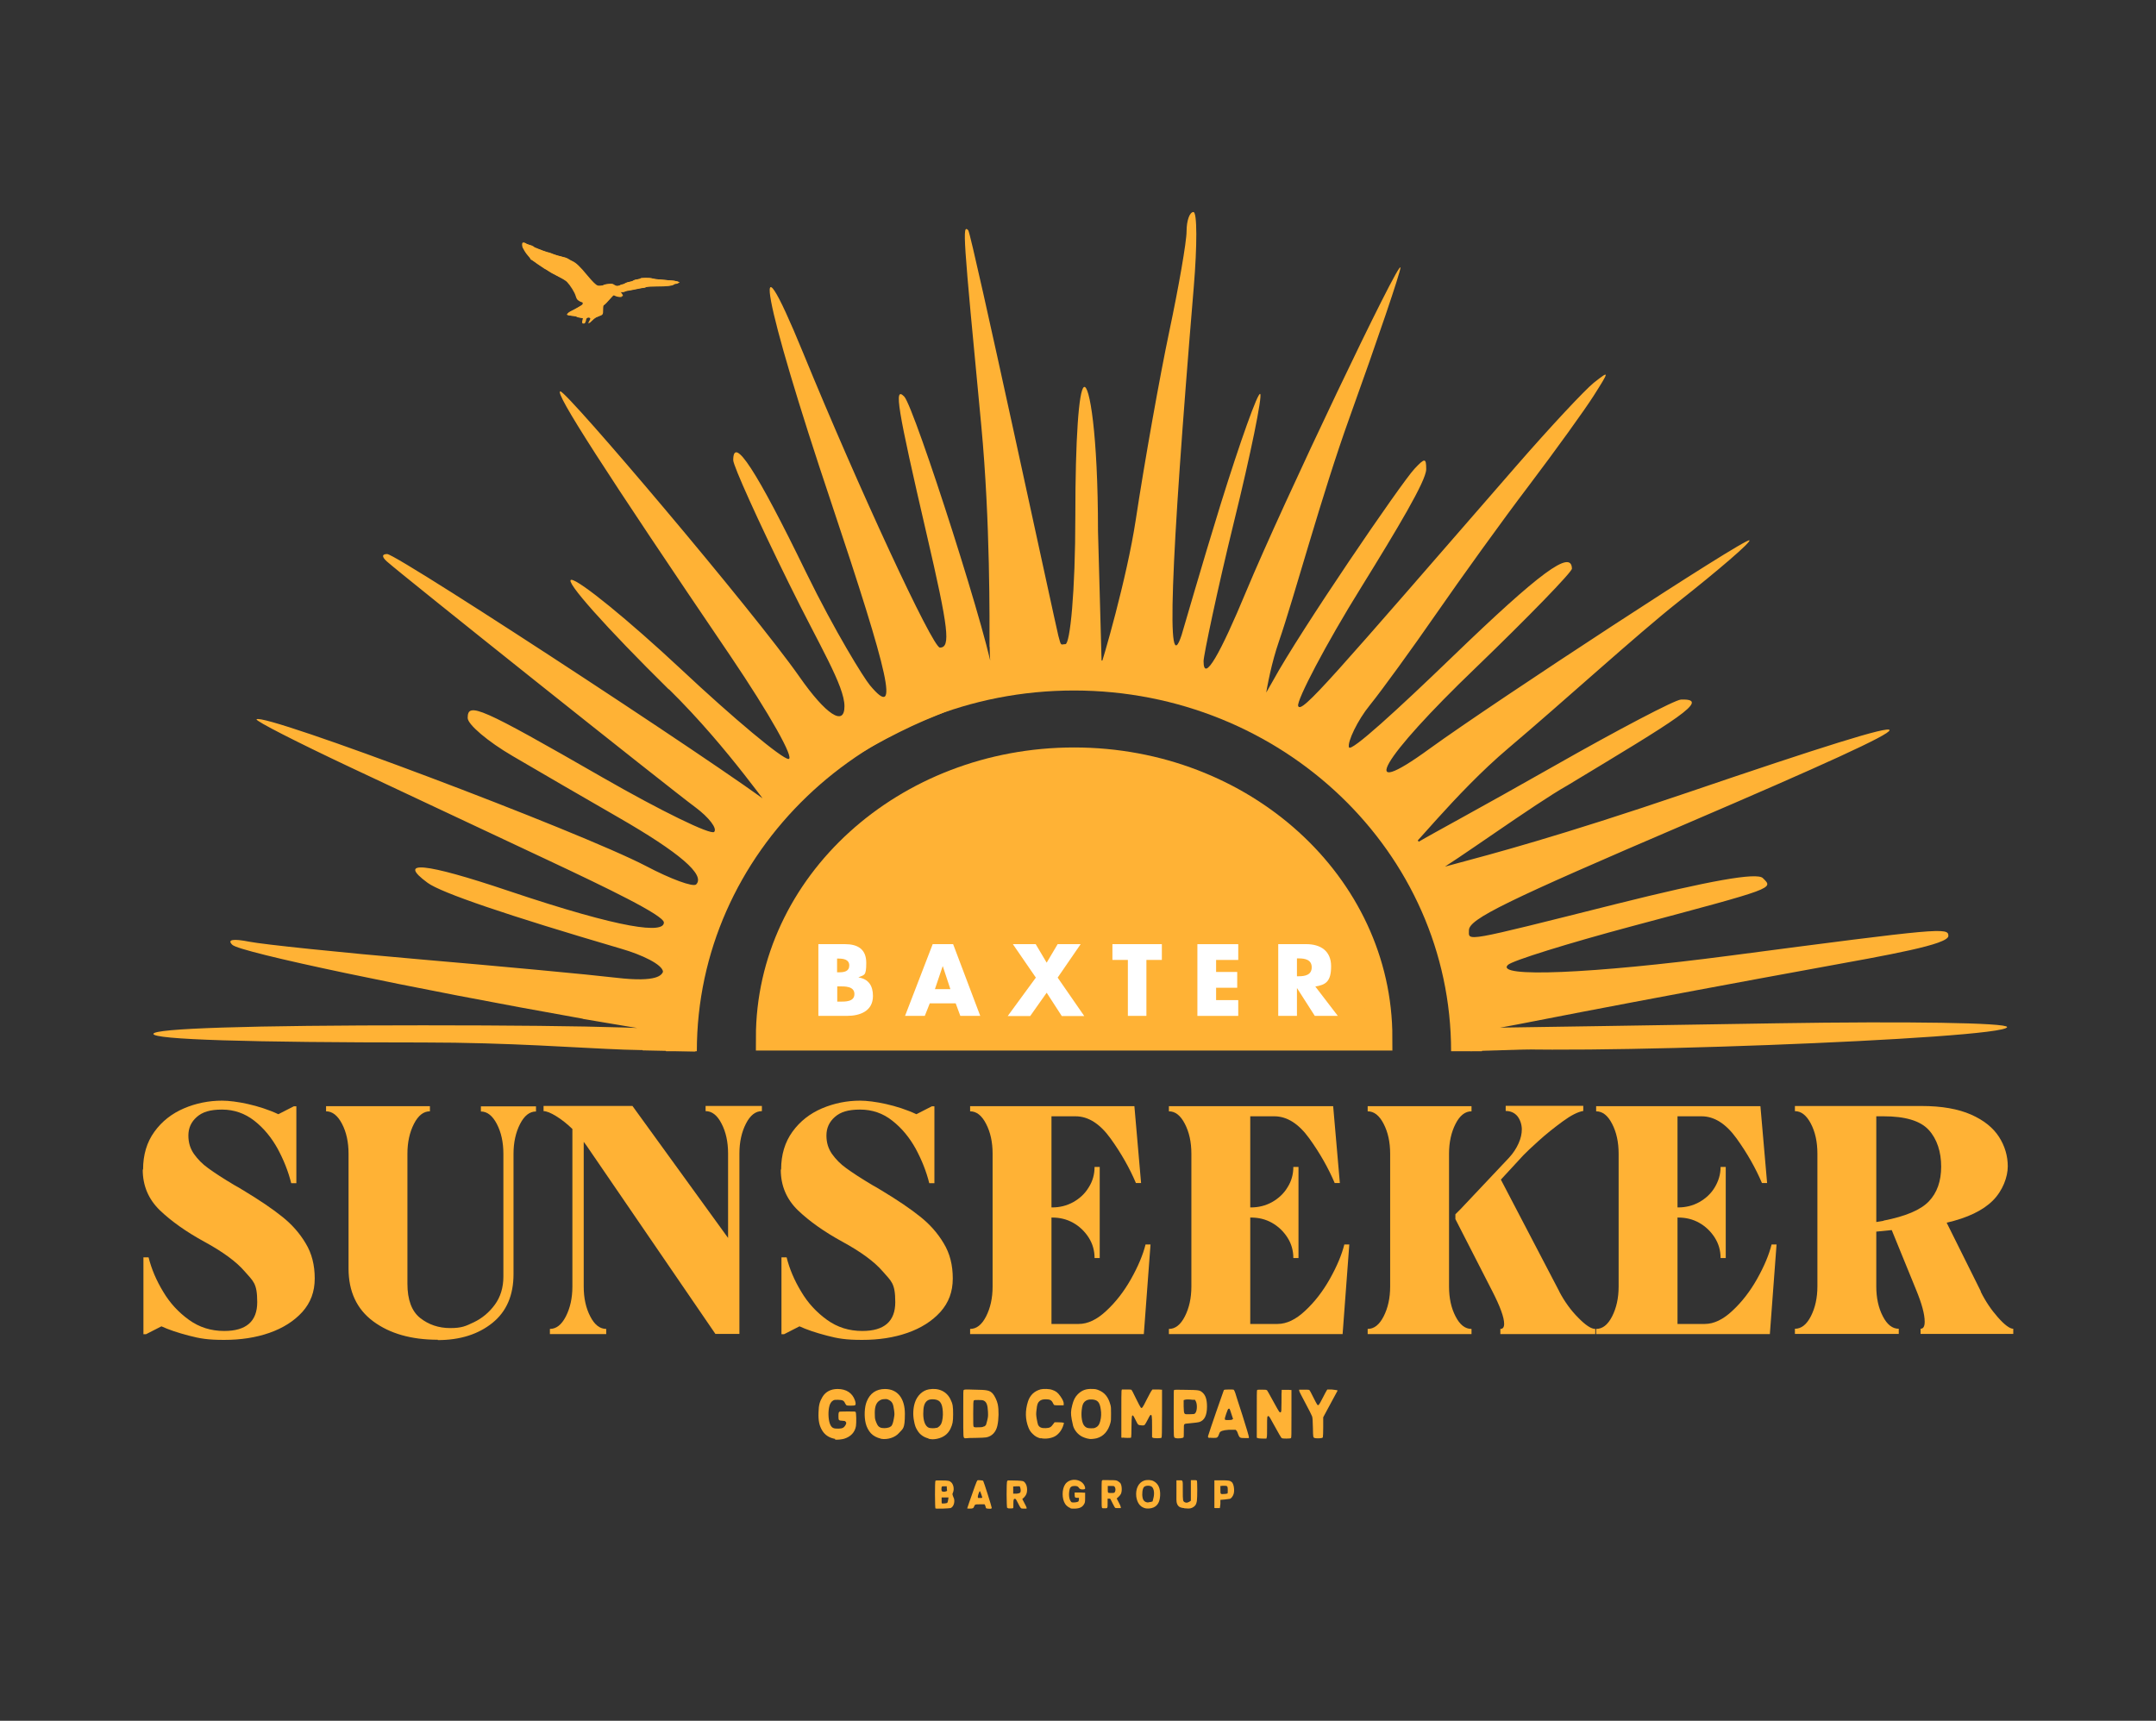 <svg xmlns="http://www.w3.org/2000/svg" id="Layer_1" data-name="Layer 1" viewBox="0 0 1256 1002.67"><rect x="0" y="0" width="1256" height="1002.67" fill="#333333" stroke="none"/><defs><style>      .cls-1 {        fill: none;        stroke-width: 18px;      }      .cls-1, .cls-2 {        stroke: #ffb235;        stroke-miterlimit: 10;      }      .cls-3 {        fill: #fff;      }      .cls-2 {        stroke-width: 15px;      }      .cls-2, .cls-4 {        fill: #ffb235;      }    </style></defs><g id="_2d8c0582-77ec-4d4b-8d27-631e4dd2ffd91" data-name="2d8c0582-77ec-4d4b-8d27-631e4dd2ffd91"><g><g id="_2d8c0582-77ec-4d4b-8d27-631e4dd2ffd9-child-01" data-name="2d8c0582-77ec-4d4b-8d27-631e4dd2ffd9-child-01"><path class="cls-4" d="M395.35,164.34c-.2-.2-2.3-.8-4.2-.9-.8,0-3.4-.3-8.1-.7-1,0-2.4-.3-3.1-.5-1.7-.5-6.6-.3-6.8,0-.1.2-1.1.5-1.9.6-.9.1-1.9.4-2.3.7-.5.3-1,.5-1.6.6-1.8.3-2.8.7-3.4,1.1-.4.3-1,.5-1.3.5s-1,.2-1.5.5c-1.4.7-2.4.7-3.6-.2-.8-.6-1.2-.7-3.2-.5-1.3.1-2.4.4-2.6.5-.7.5-3.1.8-4,.5-1.1-.4-2.9-2.2-6-6-4.1-5-6.5-7.3-8.5-8.2-1-.5-2.2-1.1-2.6-1.5-.4-.3-1.6-.8-2.7-1-2.2-.5-5.5-1.5-7.2-2.2-.6-.3-1.3-.5-1.5-.5-.6,0-5.8-1.9-8-2.9h-.2c-.5-.5-1.1-.8-1.7-1.1-.4-.2-.8-.3-1.3-.4h0c-.4-.2-.8-.4-1.3-.5h0s-.1,0-.2-.1c0,0-.1,0-.2-.1-.4-.3-1.1-.7-1.6-.7h-.2c-.1,0-.2.2-.3.4-.2.7-.1,1.6.2,2.5.1.2.2.5.4.7.5,1.1,1.6,2.8,2.6,3.9.5.6,1.5,1.7,1.5,2s.3.4.7.6c.4.2,1.9,1.3,3.3,2.3s3.2,2.2,4,2.7c.8.4,2,1.1,2.5,1.5,1,.7,1.5,1,6.7,3.7,1.8.9,3.7,2.1,4.2,2.7,1.9,2,4.4,6,5,8.1.5,1.6.8,2.2,1.8,2.8.6.4,1.4.8,1.7.8s.5.1.6.3c.1.3,0,.7-.2,1.1-.3.4-5,3.1-7,4-.6.3-1.3.8-1.6,1.2-.3.3-.4.5-.4.7.1.3,1.3.5,3,.7.9,0,2.6.3,2.7.6,0,.1.8.3,1.8.5,1.8.2,1.8.3,1.8.4s-.3,1.1-.3,1.2c-.2.8-.2,1.2,0,1.5s.5.4.5.4c.2,0,.9-1.4.9-2.1s.3-1,.9-1.3,1.4-.3,2,0c.5.3.4.6-.2,1.7-.7,1.2-.7,1.4-.7,1.5,0,0,.3,0,1.7-1.4,1.2-1.2,2.5-2.1,3.3-2.3q2.9-.9,3-3.8c0-2,.2-2.7.6-2.9.4-.1,1.7-1.4,4.6-4.6,1.3-1.5,1.5-1.6,2.3-1.1s3,.9,3.8.7q.2,0,.2-.1c.1-.2-.5-1.4-1.5-2.4h-.1c0-.1.2-.2.2-.2.2,0,.4,0,.6-.1h.4c.7.1,1.9,0,2.1-.2.1-.2,1.2-.5,1.9-.6.9-.1,2.3-.4,3.3-.6,2.9-.6,5.4-1.1,6.1-1.1.4,0,.8-.2,1.1-.4.3-.2,3.4-.4,6.1-.4,6.4,0,9.2-.4,9.8-1,.2-.3.8-.5,1.3-.5.8,0,1.4-.3,1.5-.5v-.3l.4-.3Z"></path></g><g id="_2d8c0582-77ec-4d4b-8d27-631e4dd2ffd9-child-11" data-name="2d8c0582-77ec-4d4b-8d27-631e4dd2ffd9-child-11"><path class="cls-4" d="M395.45,164.34c-.2-.3-2.5-.8-4.3-.9-.8,0-3.3-.3-8.1-.7-1,0-2.4-.3-3-.5-1.5-.4-6.7-.4-6.9,0-.1.2-.9.4-1.8.5s-1.9.4-2.3.7c-.5.3-1,.5-1.5.6-1.8.3-2.8.7-3.5,1.1-.4.3-.9.5-1.2.5s-1,.2-1.5.5c-1.3.7-2.3.6-3.5-.2-.9-.6-1.3-.7-3.2-.5-1.2.1-2.4.3-2.6.5-.6.5-3.1.8-3.9.4-1.1-.4-2.9-2.2-6-5.9-4.1-5-6.5-7.3-8.5-8.2-1-.5-2.2-1.1-2.5-1.4-.4-.3-1.6-.8-2.7-1-2.2-.5-5.5-1.5-7.1-2.2-.6-.3-1.3-.5-1.5-.5-.6,0-5.8-1.9-8-2.9h-.2c-.5-.5-1.1-.8-1.7-1.1-.4-.2-.9-.3-1.3-.4-.4-.2-.9-.4-1.3-.5h-.2c-.5-.3-2.2-1.5-2.5-.4-.2.8,0,1.8.2,2.5.1.3.2.5.4.7.6,1.2,1.7,2.9,2.6,3.9.8.9,1.5,1.8,1.5,1.9s.4.5.8.7,1.9,1.3,3.3,2.3,3.2,2.2,4,2.7c.8.4,2,1.1,2.5,1.5,1.1.7,1.5,1,6.8,3.7,1.8.9,3.6,2.1,4.2,2.7,1.9,2,4.4,6,5,8,.5,1.6.9,2.2,1.8,2.9.7.4,1.5.8,1.8.8.6,0,.8.6.3,1.2-.2.4-4.9,3-7,4-.6.3-1.3.8-1.7,1.2-.9,1-.4,1.2,2.7,1.5,1.4.1,2.6.4,2.7.5,0,.2.9.4,1.9.5.9.1,1.7.3,1.7.3,0,0-.1.6-.3,1.2-.2.8-.2,1.3,0,1.6h0c.2.2.5.4.6.4.3,0,1-1.6,1-2.2,0-1.1,1.6-1.9,2.7-1.2.4.3.4.5-.3,1.5-1.2,2.1-.8,2.1,1.2.1,1.2-1.2,2.5-2.1,3.3-2.3,2.9-.9,3-1,3-3.9,0-2,.2-2.7.5-2.8.5-.2,1.7-1.4,4.6-4.7,1.4-1.5,1.4-1.6,2.2-1.1.9.6,3.9,1,4.2.5.2-.3-.6-1.6-1.5-2.5.2,0,.4,0,.6-.1h.4c.6.1,2,0,2.2-.2,0-.2.9-.4,1.8-.5s2.4-.4,3.3-.6c2.9-.6,5.4-1,6.1-1.1.4,0,.8-.2,1.2-.4.3-.2,3-.3,6.1-.4,6.5,0,9.3-.4,9.8-1,.2-.3.8-.5,1.3-.5,1.1,0,1.9-.5,1.6-.9l-.3.1ZM305.25,141.93l1.7,1.7c-.4-.4-.6-.3-1.1,0-.1.1-.3.2-.4.3-.1-.3-.2-.6-.3-1v-.8h0c.1,0,.3.1.4.2.3.1.5.3.8.5.2.1.4.2.6.3h.3c.2,0,.5.2.8.2,0,0,0,.2-.2.2-.3.3-.5.3-.9,0h0l-1.7-1.6ZM360.65,167.24c1.2-.4,1.1-.5,1.5.6.2.5.2.9,0,1.1h-.3c0-.5-.9-1.1-1.1-.9-.1.1,0,.4.2.7,0,.1.2.2.3.3h-.6s0-.1-.1-.1h0s0-.1,0,0c0-.1-.1-.2-.3-.3-.2-.6,0-1.1.8-1.4h-.4ZM338.45,157.34c.4.3.7.7.7.9v.2h-.2c-.7,0-1.1-.4-1.1-1.1s0-.7.7,0h-.1ZM336.25,154.93c.6.5,1.2,1.1,1.2,1.2h0c0,.5-1,.2-1.3-.4-.3-.5-.6-.6-1.2-.5-.9.2-2.2,0-2.2-.5s.5-.4,1.2-.5c1-.2,1.4,0,2.3.7h0ZM335.45,158.54c-.3-.2-.3-.3,0-.5.2-.1.5,0,.7,0h0c.4.4-.1.8-.7.4h0v.1ZM334.75,156.84c0,.3-.8.4-1.1,0-.1-.1-.1-.3,0-.5.2-.3,1.2,0,1.2.4h0l-.1.1ZM333.25,152.93h0c.6.4.6.5,0,.5-.3,0-.7-.2-.8-.3-.4-.6,0-.7.7-.2h.1ZM333.15,157.43c0,.2-.4.3-.8.3s-.8-.2-.8-.3.4-.3.8-.3.8.1.8.3h0ZM331.85,155.93c0,.2-.3.4-.9.4-.7,0-.9,0-.8-.3.2-.5,1.6-.6,1.7-.1h0ZM329.15,153.93c.8-.6,2.7-.7,2.5,0,0,.2-.8.5-1.6.5q-1.4,0-.8-.4h0l-.1-.1ZM327.45,155.54c-.7.4-1.4.5-1.6.3,0-.2.2-.4.7-.6.7-.3,1.6,0,.9.4h0v-.1ZM326.95,152.24c-.2.5-1.5.7-1.7.3-.1-.2.3-.4.8-.5.6,0,1,0,.9.2h0ZM320.85,150.13c.7-.5,4.2-.4,4.4.1,0,.2-.7.4-2.4.3-2.2,0-2.5,0-1.9-.5h0l-.1.1ZM321.25,156.13c0-.3.8-.7,1.5-.7.2,0,0,.2-.3.5-.7.6-1.2.6-1.2.2h0ZM323.85,157.13c-.1.2-.3.3-.5.2-.2,0-.4,0-.5.2-.3.4-1.2.5-1.2,0s.8-.7,1.7-.7.6.2.5.3ZM324.15,158.84c-.2-.4,2-1.5,3.5-1.9,1.5-.3,1.2.4-.5,1.1h0c-2.2,1-2.8,1.1-3.1.8h.1ZM326.55,159.84c.2-.4,2.8-1.7,3.3-1.7.8,0,0,.7-1.3,1.3-1.7.8-2.3.9-2,.4ZM328.75,160.93c0-.6,5.1-2.6,5.5-2.2.2.2-.9.8-2.4,1.4-2.8,1.1-3.1,1.2-3.1.8ZM330.45,162.13c0-.5,2.5-1.4,3.7-1.4.8,0,1.4-.2,1.7-.6.7-.8,3.9-1.1,4.5-.4.6.7.2.9-2.1.9-1.3,0-2,.2-2,.4s-.5.5-1,.6c-.7.2-1.3.4-1.9.7-1.4.7-2.8.6-2.8-.2h-.1ZM334.35,165.34c.5-.2,1.1-.4,1.6-.7s1.7-.6,2.5-.7c2.1-.3,1.6.4-.9,1.1-1.1.3-2.2.7-2.5.9s-.7.3-.9.3c-.6,0-.4-.7.3-.9h-.1ZM334.95,167.93c-.3-.5,0-.9,1.4-1.4.9-.3,1.8-.7,2.6-1.2.8-.4,1.9-.9,2.5-1,1.5-.3,1.4-.9-.2-.6-1.1.2-1.2.1-1-.5.2-.7.1-.7-1.7-.5-1.1.1-2.1.4-2.3.6-.4.5-3.5,1.4-3.8,1.1-.4-.4.3-.9,1.7-1.3.8-.2,1.7-.6,1.9-.8.3-.2,1.5-.7,2.7-.9l2.2-.5.7.9c.4.5,1.1,1.3,1.6,1.9.5.5.8,1.1.8,1.3s-1.1.7-2.3,1c-1.2.4-3.1,1-4.1,1.5-2.2.9-2.5.9-2.8.5l.1-.1ZM336.15,169.63c0-.4.5-.8,1.3-1.2,2.7-1.2,5.8-2.3,6.2-2.3s.6-.2.9-.4c.3-.3.5-.3.9,0,.5.4.5.5,0,.9-.3.2-1.4.7-2.4,1s-2.8,1-4,1.5c-2.5,1.2-2.9,1.2-2.9.4v.1ZM345.85,183.43c-.5.4-1.9.6-2.7.5-.5,0-.5-.3-.4-1,.1-.5.3-1,.3-1.1.3-.5,2.3-1.3,2.5-1,.5.5.6,2.4.2,2.7l.1-.1ZM349.05,182.84h0c-.5.3-1,.5-1.2.6-.4.2-.7-.6-.4-1.6.1-.6,0-1.2-.2-1.5-.4-.5-.2-1.2.4-1.2s.3.3.3.7.2.6.9.6c.8,0,.9,0,1,1,0,.8,0,1.1-.8,1.5v-.1ZM359.65,170.93s-.4,0-.7-.2c-.4-.2-.9-.2-1.6,0-.5.2-1.4.2-1.8.1-.5-.1-1.1,0-1.3.1-.3.3-.5.2-.9-.2-.6-.8-1.4-.7-1.2.2.2.8-.5.9-1.1.3-.3-.3-.5-.3-.6.4-.1.4-.4.7-.6.6s-.5,0-.6,0c-.3.3,2.1,1.4,2.9,1.4,1.2,0,1.7.4,1.3.9-.7.9-2.9.3-5.3-1.5-.6-.5-1.2-.7-1.3-.6-.4.4,1.4,1.9,2.9,2.4,1.9.7,2.5,1.1,1.4,1.1s-3.1-1.1-4.7-2.3c-1.2-.9-1.3-.8-.7.2.4.7,2.7,2,4.2,2.3s1.4.8-.5,1.7l-1.7.8-2.1-1.1c-2.2-1.1-2.9-1.2-1.6,0,.6.5.7.8.4,1.1-.2.2-.3.6-.2.8.3.7-.6,1-1.1.4-.3-.3-.8-.4-1.3-.3-.6.1-.7.3-.6,1.1,0,.5,0,1.1-.2,1.2-.2.1-.4.5-.4.9s-.3.8-.7,1h0c-.4.2-.7.3-.8.3,0,0-1.3-.2-2.8-.5-3.8-.6-3.8-.7-2.9-1.7.4-.5,1-.8,1.3-.8s1.2-.5,2-1c.8-.6,1.9-1.1,2.3-1.2.4-.1,1.1-.6,1.4-1.1.4-.6.8-1.1,1.2-1.6.5-.6,1-1.2,1.4-1.8.4-.7,1.3-1.4,2.1-1.7,1.3-.5,2.9-1.8,2.9-2.3s.3-.5.6-.9c.6-.6.6-.7-.7-.5-1,.1-1.2,0-1.1-.3.2-.6,0-.6-2.7.7-5.7,2.8-6.3,3-6.7,2.6-.4-.4.2-1.4.8-1.4s1.4-.5,5.2-2.2c2.7-1.2,4.1-1.5,5.3-1.2,1,.3,1.5.2,2.7-.3,2.1-.9,5-1.2,5.7-.6.6.5,2.7,4.4,2.5,4.6h0v.1ZM364.75,167.43c-.5-1.2-1-1.1-.9.2.1,1.5-.5,1.6-1,.1l-.4-1.2,1.3-.4c.7-.2,1.4-.3,1.4-.3,0,0,.2.6.3,1.2.3,1.3-.3,1.5-.9.3h0l.2.1ZM368.05,167.54h0c-.5.9-1.4,0-1.6-1.5,0-.7,0-1,.5-1.1.4,0,.6,0,.6.7s.2,1,.4,1.2c.2.2.3.5.1.7h0ZM369.65,167.34c-.4.4-.9-.5-1.1-1.8s.8-1.1,1.1.3h0c.2.7.2,1.3,0,1.5h0ZM371.45,166.93c-.3,0-.5-.1-.5-.3s-.1-.8-.3-1.5c-.2-1-.2-1.3.1-1.3s.5.4.7.9c.1.5.3,1.2.4,1.5.1.4,0,.6-.4.6h0v.1ZM373.45,166.54c-.6,0-1.1-.9-1.3-2.2,0-.8,0-1,.6-1.1.6,0,.7,0,.7.8,0,.5,0,1.3.2,1.7.2.6.1.8-.3.8h.1ZM375.25,166.24c-.5,0-.7-.5-.7-1.9s.1-1.5.4-1.4c.3,0,.4.8.4,1.7s0,1.6-.2,1.6h.1ZM376.95,163.84c-.1,0-.3,0-.3-.2v-.4s.2-.1.4,0c.1,0,.2.2.2.3,0,.2-.1.3-.3.3h0ZM379.05,163.84c-.4,0-.7-.2-.7-.3s.3-.3.7-.3.7.2.7.3-.3.3-.7.3h0ZM355.85,169.34c-.3,0-.5-.2-.5-.5h0c0-.6.6-1,1-.7s0,1.2-.5,1.2ZM344.85,175.84c.3.3.8.6.9.6s.8.3,1.3.7c1.3.8.4.9-1,0-2-1.2-2.3-1.4-2.1-1.6.1-.1.5,0,.9.3h0Z"></path></g></g></g><g id="_89fa8eeb-3975-44c3-aef9-0ed9a8600a6f" data-name="89fa8eeb-3975-44c3-aef9-0ed9a8600a6f"><g id="_89fa8eeb-3975-44c3-aef9-0ed9a8600a6f-child-0" data-name="89fa8eeb-3975-44c3-aef9-0ed9a8600a6f-child-0"><path class="cls-4" d="M861.25,610.04c-21.4-3-11.1-10.9,15-11.3,14.4-.2,86.2-1.3,159.6-2.5,75.3-1.2,133.4-.3,133.4,2.2,0,7-269.1,17.1-307.9,11.6h-.1ZM89.35,602.43c0-3.2,55.7-5,157.1-5s157.5,1.7,157.7,5c.8,17.8-56.3,5-157.7,5s-157.1-1.7-157.1-5ZM292.12,574.73l47.63,18.9c-100.3-17.8-199.9-38.7-204.4-43.1-3.2-3.1.4-3.7,10-1.8,8.2,1.6,53.1,6.3,99.7,10.3,46.6,4,98,8.8,114.1,10.7,24,2.8,26.3-1.7,27.1-3.5-.3-4.2-12.2-9.9-24.3-13.4-67.1-19.7-104.8-32.6-112.8-38.4-18.3-13.4-1.8-11.8,46.9,4.6,67.8,22.8,90.7,24.9,90.7,18.5,0-4.2-33.4-20.3-68.1-36.6-32.2-15.1-83.8-39.4-114.7-53.9-30.8-14.5-55.3-27-54.5-27.9,4.1-4.1,188.2,65.3,226.9,85.5,14.4,7.6,27.5,12.4,29.2,10.7,5.5-5.5-9.6-18.5-45.4-39.1-19.4-11.2-47.1-27.2-61.5-35.7-14.4-8.4-26.2-18.4-26.2-22.2,0-9.5,7.1-6.4,78.8,34.8,33.8,19.4,62.9,33.6,64.8,31.6s-3-8.4-10.9-14.3c-15.2-11.2-171.6-135.9-179.8-143.3-3-2.7-2.9-4.3.2-4.3,6.2,0,227.6,145.3,229.5,150.9.8,2.2-10.7,18.7-20.3,33-9.6,14.3-19.9,35.4-22.9,46.8-13.9,53.6,13.3,54.4-72.1,40.2l-47.63-19ZM855.55,600.43c-3.4-14.9-23.9-79.2-26.7-85.7-4.8-11,4.4-1.9,153.9-52.8,157.3-53.6,157.4-49.6.2,17.8-106.2,45.5-127.2,55.8-127.2,62.3s-4.6,7.4,85.8-15.3c54.4-13.6,81.9-18.5,85.4-15.1,6.2,6.2,8.2,5.5-76.4,28.1-37,9.9-69.5,20-72.1,22.5-7.8,7.5,48.7,5.2,129.4-5.4,123.3-16.2,127.2-16.5,127.2-11.5s-34.2,11-76,18.6-103.7,19.2-137.5,25.7c-64.5,12.6-65.5,12.7-66,10.7v.1ZM815.95,502.43c-4.1-6.6-1-4.7,89.6-56.2,37.1-21.1,70.3-38.5,73.7-38.6,18.4-.7-3,11.9-66.1,50-19.2,10.8-65.1,44.2-79.2,52.2-18.2,10.3-15.5-3.4-18-7.4h0ZM783.55,458.24c-13.7-12.9-30.5-27.3-37.4-31.8l-18.4-5.6,13.9-24.3c15.6-28.6,74.6-115.1,82.4-123.4,6-6.4,6.8-6.4,6.8.3s-17,35-37.7,68.5c-20.8,33.4-37.9,66.3-36.9,69.4,1.7,5.1,19.4-16,127.4-140.2,19.4-22.3,39.6-43.9,44.8-48.1,9.3-7.3,9.3-7.2,0,7.5-5.2,8.2-22.2,31.8-37.7,52.3-15.6,20.5-39.8,54.2-54,74.7s-31.6,44.5-38.7,53.3c-7.2,8.8-13.2,21.5-12.2,24.6s28.6-22.2,60.1-52.6c51.3-49.5,69.5-62.9,69.8-51.5,0,2-25.2,28-56.1,57.8-54.7,52.5-70.4,78.9-26.8,47.1,37.8-27.4,184.4-123.3,186.3-121.4,1,1-17.7,17.1-41.5,35.9-23.8,18.8-67.2,58.4-98.8,85.1-31.6,26.7-59,62.8-62,62.8s-19.6-27.4-33.3-40.4h0ZM389.65,401.74c-36.5-36-61.3-63.8-56.8-63.9,4.4,0,33.1,23.3,63.9,52.1,30.7,28.8,58.9,52.3,62.6,52.3s-10.8-25.9-33.9-60.1c-73-107.6-102.9-154.1-99-154.1s112.7,128.3,139.2,166.2c15.5,22.2,26.3,29.3,26.3,17.3s-14.6-35.4-32.4-71.7c-17.9-36.3-32.4-68.5-32.4-71.7,0-14.8,13.6,6,42.3,65.1,17.2,35.2,33.8,61.8,37.3,66,17.7,21.3,11.4-5.1-22.6-106.7-39.4-117.4-48.3-165.1-16.3-87,32.3,78.8,75.4,171.8,79.7,171.8,6.4,0,5.1-10.9-7.7-66-17.2-74.2-19.2-86.5-13.1-80.3,5.9,5.9,52,149.2,52.2,165.4,0,8.2-14.5,12.4-40.5,23.4-18.2,7.8-43,21.5-54.9,30.6s-29,25.5-31,25c-2-.4-27.2-38.8-62.9-73.9v.2ZM684.65,407.84c-30-8.6-49.8-3.1-44.1-17.8,1.8-4.6,15.9-52.9,21.1-87.2,5.2-34.3,14-83.5,19.5-109.6,5.5-26,10.1-52.3,10.1-58.5s1.8-11.2,4-11.2,2.2,19.6.2,43.6c-13.8,165.5-16,230.1-7.1,202.9,1.2-3.8,11.5-39.9,22.8-76.4,11.4-36.6,21.7-65.4,23-64.1,1.3,1.3-5.5,34.9-15.3,74.6-9.7,39.6-17.7,77.8-17.7,81.1,0,13.2,9.9-4.7,24.8-40.6,21.4-51.4,89.8-194.9,89.9-188.7,0,2.7-13.3,41.9-29.6,87.2-16.3,45.2-32.4,105.2-41.2,130.6-8.7,25.4-8.9,48.4-12,48.1-3-.3-32.6-9.3-48.6-13.9l.2-.1ZM576.45,376.84c0-14.4.5-72.7-4.8-128.9-10.7-112.1-11.1-117.3-7.6-113.8,1.9,1.9,50.8,229.7,52.5,236.3s1.4,4.9,4.1,4.9,5.8-30.2,5.8-74.8,2-73.2,5-75c3.2-2,8.2,27.2,8.2,83.8l2.4,87.2-21.1,2.8c-36.5,7.3-44.3,6.3-44.4-22.4l-.1-.1Z"></path></g></g><g id="_374435b1-370d-4977-94d9-24b6ad74e44f" data-name="374435b1-370d-4977-94d9-24b6ad74e44f"><g><path class="cls-4" d="M83.35,681.43c0-8.6,2.2-15.9,6.6-22,4.4-6.1,10.2-10.6,17.2-13.6s14.5-4.5,22.2-4.5,21.6,2.6,32.8,7.9l9-4.6h1.5v44.8h-3c-1.7-6.9-4.4-13.6-7.9-20.1-3.6-6.5-8.1-12-13.6-16.3-5.5-4.3-11.8-6.5-18.8-6.5s-11.4,1.4-14.7,4.3c-3.3,2.9-4.9,6.5-4.9,10.8s1.1,7.6,3.2,10.7c2.2,3.1,4.9,5.9,8.4,8.4,3.4,2.5,8.6,5.9,15.5,10,.5.2,2.3,1.3,5.3,3.1,9.1,5.5,16.5,10.5,22.1,15,5.7,4.5,10.3,9.7,13.8,15.6,3.6,5.9,5.3,12.7,5.3,20.5s-2.4,14.1-7.2,19.5c-4.8,5.3-11.2,9.4-19.2,12.2-8,2.8-16.8,4.1-26.4,4.1s-14.1-.8-20.6-2.5-11.8-3.5-15.9-5.4l-9,4.6h-1.5v-44.8h3c1.7,6.8,4.5,13.4,8.5,20,3.9,6.6,8.9,12,15,16.4s12.9,6.5,20.6,6.5c12.8,0,19.2-5.6,19.2-16.8s-2.4-12.2-7.3-17.9c-4.9-5.7-12.7-11.4-23.5-17.3-10.6-5.8-19.2-11.9-25.9-18.3-6.7-6.5-10-14.4-10-23.7l.2-.1Z"></path><path class="cls-4" d="M255.05,780.64c-15.5,0-28-3.6-37.6-10.7s-14.4-17.4-14.4-30.8v-66.9c0-6.8-1.3-12.6-3.8-17.4-2.5-4.8-5.6-7.3-9.3-7.3v-3h60.5v3c-3.7,0-6.8,2.4-9.3,7.3-2.5,4.9-3.8,10.7-3.8,17.4v75.8c0,9.3,2.5,16,7.4,19.9s10.8,5.9,17.5,5.9,9-1.1,13.8-3.4,8.9-5.7,12.2-10.2c3.3-4.5,5-10,5-16.4v-71.5c0-6.8-1.3-12.6-3.8-17.4s-5.6-7.3-9.3-7.3v-3h32.1v3c-3.7,0-6.8,2.4-9.3,7.3-2.5,4.9-3.8,10.7-3.8,17.4v70.1c0,12.3-4.1,21.8-12.3,28.4s-18.8,10-31.8,10v-.2Z"></path><path class="cls-4" d="M443.85,647.43c-3.7,0-6.8,2.4-9.3,7.3-2.5,4.9-3.8,10.7-3.8,17.4v105.1h-14l-75.2-109.9-1.5-2v84.3c0,6.8,1.3,12.6,3.8,17.4,2.5,4.9,5.6,7.3,9.3,7.3v3h-32.8v-3c3.7,0,6.8-2.4,9.3-7.3s3.8-10.7,3.8-17.4v-91.8c-3.2-3.1-6.4-5.6-9.5-7.5s-5.6-2.9-7.3-2.9v-3h51.8l55.7,76.9v-49.2c0-6.8-1.3-12.6-3.8-17.4-2.5-4.9-5.6-7.3-9.3-7.3v-3h32.8v3h0Z"></path><path class="cls-4" d="M455.05,681.43c0-8.6,2.2-15.9,6.6-22,4.4-6.1,10.2-10.6,17.2-13.6,7.1-3,14.5-4.5,22.2-4.5s21.6,2.6,32.8,7.9l9-4.6h1.5v44.8h-3c-1.7-6.9-4.4-13.6-7.9-20.1-3.6-6.5-8.1-12-13.6-16.3-5.5-4.4-11.8-6.5-18.8-6.5s-11.4,1.4-14.7,4.3c-3.3,2.9-4.9,6.5-4.9,10.8s1.1,7.6,3.2,10.7c2.2,3.1,4.9,5.9,8.4,8.4,3.4,2.5,8.6,5.9,15.5,10,.5.2,2.3,1.3,5.3,3.1,9.1,5.5,16.5,10.5,22.1,15,5.7,4.5,10.3,9.7,13.8,15.6,3.6,5.9,5.3,12.7,5.3,20.5s-2.4,14.1-7.2,19.5c-4.8,5.3-11.2,9.4-19.2,12.2-8,2.8-16.8,4.1-26.4,4.1s-14.1-.8-20.6-2.5-11.8-3.5-15.9-5.4l-9,4.6h-1.5v-44.8h3c1.7,6.8,4.5,13.4,8.5,20,3.9,6.6,8.9,12,15,16.4s12.9,6.5,20.6,6.5c12.8,0,19.2-5.6,19.2-16.8s-2.4-12.2-7.3-17.9c-4.9-5.7-12.7-11.4-23.5-17.3-10.6-5.8-19.2-11.9-25.9-18.3-6.7-6.5-10-14.4-10-23.7l.2-.1Z"></path><path class="cls-4" d="M670.25,725.14l-3.9,52.2h-101.2v-3c3.7,0,6.8-2.4,9.3-7.3s3.8-10.7,3.8-17.4v-77.4c0-6.8-1.3-12.6-3.8-17.4-2.5-4.9-5.6-7.3-9.3-7.3v-3h95.7l3.9,44.8h-3c-3.7-8.7-8.6-17.4-14.8-26s-13-12.9-20.4-12.9h-14v53.1h.4c4.4,0,8.5-1,12.3-3.1,3.7-2.1,6.8-4.9,9-8.6,2.3-3.6,3.4-7.6,3.4-11.9h3v53.1h-3c0-4.3-1.1-8.3-3.4-11.9-2.3-3.6-5.3-6.5-9-8.6s-7.8-3.1-12.3-3.1h-.4v62h15.9c5.3,0,10.7-2.6,16.1-7.7,5.5-5.1,10.3-11.3,14.4-18.6,4.1-7.3,6.9-14,8.4-20h3-.1Z"></path><path class="cls-4" d="M786.05,725.14l-3.9,52.2h-101.2v-3c3.7,0,6.8-2.4,9.3-7.3s3.8-10.7,3.8-17.4v-77.4c0-6.8-1.3-12.6-3.8-17.4-2.5-4.9-5.6-7.3-9.3-7.3v-3h95.7l3.9,44.8h-3c-3.7-8.7-8.6-17.4-14.8-26s-13-12.9-20.4-12.9h-14v53.1h.4c4.4,0,8.5-1,12.3-3.1,3.7-2.1,6.8-4.9,9-8.6,2.3-3.6,3.4-7.6,3.4-11.9h3v53.1h-3c0-4.3-1.1-8.3-3.4-11.9-2.3-3.6-5.3-6.5-9-8.6s-7.8-3.1-12.3-3.1h-.4v62h15.9c5.3,0,10.7-2.6,16.1-7.7,5.5-5.1,10.3-11.3,14.4-18.6,4.1-7.3,6.9-14,8.4-20h3-.1Z"></path><path class="cls-4" d="M844.15,749.64c0,6.8,1.3,12.6,3.8,17.4,2.5,4.9,5.6,7.3,9.3,7.3v3h-60.5v-3c3.7,0,6.8-2.4,9.3-7.3s3.8-10.7,3.8-17.4v-77.4c0-6.8-1.3-12.6-3.8-17.4-2.5-4.9-5.6-7.3-9.3-7.3v-3h60.5v3c-3.7,0-6.8,2.4-9.3,7.3-2.5,4.9-3.8,10.7-3.8,17.4v77.4h0ZM908.45,752.74c3.1,5.8,6.7,10.8,11,15.1,4.2,4.3,7.5,6.5,9.9,6.5v3h-55.3v-3c1.5,0,2.2-1,2.2-3,0-3.7-2.3-10-6.8-18.8l-21.6-42.2v-2.8l3-3,28.2-29.9c2.5-2.7,4.3-5.5,5.6-8.4s1.9-5.6,1.9-8.2-.9-5.6-2.6-7.7c-1.7-2-4-3-6.8-3v-3h45.2v3c-3.1.5-7.1,2.5-12,6.1s-9.6,7.3-14,11.3-7.4,6.8-8.9,8.4l-13.1,14.2,34.1,65.3v.1Z"></path><path class="cls-4" d="M1034.95,725.14l-3.9,52.2h-101.2v-3c3.7,0,6.8-2.4,9.3-7.3s3.8-10.7,3.8-17.4v-77.4c0-6.8-1.3-12.6-3.8-17.4-2.5-4.9-5.6-7.3-9.3-7.3v-3h95.7l3.9,44.8h-3c-3.7-8.7-8.6-17.4-14.8-26-6.2-8.6-13-12.9-20.4-12.9h-14v53.1h.4c4.4,0,8.5-1,12.3-3.1,3.7-2.1,6.8-4.9,9-8.6s3.4-7.6,3.4-11.9h3v53.1h-3c0-4.3-1.1-8.3-3.4-11.9s-5.3-6.5-9-8.6-7.8-3.1-12.3-3.1h-.4v62h15.9c5.3,0,10.7-2.6,16.1-7.7,5.5-5.1,10.3-11.3,14.4-18.6,4.1-7.3,6.9-14,8.4-20h3-.1Z"></path><path class="cls-4" d="M1153.85,752.54c2.8,5.7,6.2,10.7,10.1,15.1s6.9,6.6,8.9,6.6v3h-54v-3c1.6,0,2.4-1.4,2.4-4.1,0-4.4-1.7-10.6-5-18.6l-14.2-34.8-9,.9v31.9c0,6.8,1.3,12.6,3.8,17.4,2.5,4.9,5.6,7.3,9.3,7.3v3h-60.5v-3c3.7,0,6.8-2.4,9.3-7.3s3.8-10.7,3.8-17.4v-77.4c0-6.8-1.3-12.6-3.8-17.4s-5.6-7.3-9.3-7.3v-3h73.8c11.7,0,21.3,1.7,28.8,5s12.9,7.7,16.3,13,5.1,11.1,5.1,17.2-2.9,14.1-8.7,19.9c-5.8,5.8-14.8,10.1-26.9,12.9l19.9,40-.1.1ZM1097.25,711.24c12.8-2.5,21.6-6.2,26.4-11.2s7.2-11.8,7.2-20.3-2.4-16.1-7.3-21.4c-4.9-5.3-13.6-7.9-26.3-7.9h-4.2v61.6l4.2-.7v-.1Z"></path></g></g><g id="_199daacc-0881-432e-86e5-578069e2f48a" data-name="199daacc-0881-432e-86e5-578069e2f48a"><g id="_199daacc-0881-432e-86e5-578069e2f48a-child-0" data-name="199daacc-0881-432e-86e5-578069e2f48a-child-0"><path class="cls-4" d="M544.95,878.93c-.3-.3-.4-15.6,0-16.1.2-.2.7-.3,3.6-.2,4,0,4.7.2,5.7,1.2,1.2,1.2,1.7,3.8,1,5.6-.2.4-.3.9-.4,1.1,0,.2.2.9.5,1.7.5,1,.6,1.6.6,2.3,0,2-.9,3.7-2.2,4.2-.3.1-2.3.2-4.5.3-3.1.1-4.1,0-4.3-.1h0ZM551.85,875.64c.2-.2.4-.9.5-1.7l.2-1.4h-4v1.6c0,.9,0,1.7.1,1.8.3.3,3,0,3.3-.3h-.1ZM551.25,868.93c.5-.2.6-.3.4-.9,0-.4-.1-1-.1-1.4v-.6h-1.3c-.7,0-1.4,0-1.5.1-.3.2-.4,1.9-.2,2.5s1.5.8,2.7.3h0ZM563.45,878.93s.5-1.6,1.1-3.3c2.9-8.5,4.5-12.8,4.8-13s.7-.2,1.8-.1c.8,0,1.5.2,1.6.3.3.3,5.1,15.4,5,15.8,0,.5-.8.6-2.4.4-.9-.1-1-.2-1.1-.8,0-.3-.3-.9-.4-1.2l-.3-.5h-2.4c-1.3,0-2.6,0-2.9.2-.3.1-.6.5-.7.9-.4,1.2-.8,1.4-2.5,1.4s-1.5,0-1.5-.2l-.1.1ZM572.25,872.74c.1-.1-1.2-3.9-1.4-3.9-.3,0-1.1,2.2-1.2,3.1,0,.7,0,.8.3.9.4.1,2.3,0,2.4-.2l-.1.1ZM586.75,878.74c-.4-.6-.5-15.2,0-15.8.3-.4.5-.4,3.4-.3,1.7,0,3.8.1,4.6.2,1.4.2,1.5.2,2.2.9.9,1,1.4,2.4,1.4,4.3,0,2-.6,3.3-1.8,4.5l-1,.9,1.2,2.3c.7,1.3,1.3,2.5,1.3,2.8v.5c.1,0-1.4,0-1.4,0-1.2,0-1.6,0-2-.4-.2-.2-1-1.5-1.6-2.8-1-2-1.3-2.5-1.7-2.5-.8-.1-1,.4-1,2.8s0,2.3-.1,2.5c0,.2-.4.3-1.6.3s-1.5,0-1.7-.4l-.2.2ZM593.25,870.14c.5,0,1-.3,1.1-.5.4-.5.3-1.9,0-2.8l-.3-.8h-1.9l-1.9.1v4.2h1.1c.6,0,1.4,0,1.9-.2h0ZM623.65,878.74c-1-.3-2.5-1.4-3.1-2.4-2-3-2-8.6,0-11.5,1.1-1.6,3.1-2.6,5.3-2.6,3,0,5.5,1.7,6.2,4.2.3,1.1.1,1.3-.9,1.4-1.4.1-2.2-.2-2.6-.9-.5-.8-1.1-1.1-2.5-1.1-1.7,0-2.6.6-2.9,1.9-.7,2.8-.4,5.6.6,7,.5.7.6.7,1.7.7,1.3,0,2.5-.3,2.8-.6.1-.1.3-.7.3-1.2v-.9c.1,0-1,0-1,0-1.3,0-1.5-.2-1.5-1.9v-1.2h2c1.1,0,2.5,0,3.1.1h1v2.9c0,2.4-.1,2.9-.5,3.6-1,1.9-2.6,2.7-5.4,2.8-1.1,0-2.2,0-2.6-.1v-.2ZM666.55,878.64c-2.6-.9-4.1-3.2-4.6-6.6-.5-4.4,1.2-8.1,4.5-9.3,1.6-.6,4.2-.5,5.6.3,2.7,1.4,4,4.2,3.8,8.4-.2,3.6-1.4,5.8-3.8,6.9-1.5.7-3.9.9-5.5.3h0ZM670.15,875.24l1.3-.4.4-1.6c.8-2.8.5-5.6-.7-6.8-1-1-3.7-1-4.7,0-.9.9-1.3,4.1-.8,6.3.3,1.6,1.4,2.6,3,2.7.1,0,.8-.1,1.5-.3v.1ZM689.85,878.74c-2.6-.2-3.7-1-4.3-3-.2-.8-.3-2.1-.2-7.1v-6.1h1.5c2.4,0,2.2-.5,2.2,5.7s0,6.5,1.2,7.1c.8.4,1.5.3,2.6-.3l.9-.6v-12h1.6c1.2,0,1.7,0,1.9.3.3.3.3,10,0,11.9-.1.7-.4,1.6-.6,2-.5,1-1.8,1.9-3,2.2-1.1.2-1.4.2-3.8,0v-.1ZM642.05,878.54c-.3-.2-.3-1.3-.3-7.8,0-5.4,0-7.7.2-8,.2-.4.3-.4,4.3-.3,3.8,0,4.1.1,5,.6.5.3,1.1.8,1.4,1.1,1,1.4,1.1,4.9.3,6.4-.2.4-.8,1.2-1.4,1.7l-1,.9,1.2,2.3c.7,1.2,1.2,2.5,1.2,2.8v.5h-1.4c-.8,0-1.6,0-1.8-.1-.2,0-.9-1.3-1.6-2.7s-1.3-2.7-1.5-2.7h-1.4v2.4c0,3.3,0,3.2-1.6,3.2-.8,0-1.5,0-1.7-.2l.1-.1ZM648.95,869.83c.9-.2,1.2-2.5.4-3.5-.4-.5-.5-.5-2.2-.5h-1.8v1.6c0,2.5-.1,2.5,1.7,2.5.8,0,1.7,0,1.9-.1h0ZM707.45,878.54v-16h4.1c4.3,0,5,.2,6,1,1.2,1,1.8,4.8,1.1,7-.4,1.3-1.4,2.6-2.2,2.8-.3,0-1.7.2-3.1.4l-2.4.2v2.4c-.2,1.3-.3,2.4-.3,2.4h-1.6c-.9,0-1.6,0-1.7-.2h.1ZM714.95,870.33c.3-.2.3-.6.3-2,0-2.3-.2-2.6-1.8-2.6s-1.5,0-1.9.1h-.6v2c0,2.9,0,2.8,2,2.7,1.1,0,1.8-.2,2-.3v.1ZM486.55,838.43c-3.4-.6-5.9-2.2-7.5-4.8-1.8-2.9-2.4-5.9-2.2-10.8.1-4.2.7-6.2,2.3-8.9,1.8-3,4.9-4.6,8.8-4.6,5,0,8.6,2.3,10.1,6.6.5,1.5.6,2.6,0,2.9-.5.3-4.4.3-4.9,0-.2-.1-.6-.7-.9-1.3-.7-1.5-1.4-1.8-4.1-1.9-1.8,0-2,0-2.8.4-1.2.7-2,2-2.4,4.2-.6,3.3-.3,7.6.7,9.8.9,2,2,2.5,4.8,2.4,1.2,0,2.1-.2,2.5-.4.8-.4,1.6-1.4,1.9-2.3.2-.7.2-.8-.2-1.3s-.5-.5-2-.6c-2.1-.1-2.2-.3-2.2-2.6s.2-2.4.7-2.7c.1,0,2.2-.1,4.6-.1,3.9,0,4.5,0,4.7.3.4.4.5,6.2.2,8.2-.6,3.6-3,6.2-6.9,7.4-1.3.4-4.3.7-5.3.5l.1-.4ZM513.05,838.24c-2.2-.5-4.3-1.6-5.7-3.1-1.3-1.4-2.5-3.6-3-5.7-1-3.9-.8-9.6.6-12.9,1.9-4.7,5.5-7.2,10.6-7.2,7.3,0,11.6,5.4,11.6,14.5s-1.2,8.5-3.4,11.1c-2.3,2.7-6.8,4.1-10.6,3.4l-.1-.1ZM517.95,831.74c.5-.3,1.1-.6,1.3-.8.6-.7,1.1-2.1,1.5-4.5s.4-2.4.1-4.8c-.5-3.8-1.1-4.9-3-5.9-.9-.5-1.4-.6-2.5-.5-1.6,0-2.5.4-3.7,1.4-1.6,1.5-2.2,4-2,8,0,2.1.2,2.5.8,4.1.8,2,1.3,2.5,2.3,3,1.2.6,3.8.5,5.1,0h.1ZM540.85,838.14c-2.7-.7-4.9-2.2-6.3-4.5-1.1-1.7-1.6-3-2.1-5.8-.7-3.5-.5-7.4.5-10.5,1.3-4.1,4.5-7.2,8.2-7.8,5.6-1,10.4,1.2,12.6,5.9,1.3,2.6,1.5,4.1,1.5,8.6s-.3,5.8-1.6,8.6c-1.5,3-4,4.9-7.7,5.7-2,.4-3.2.4-5,0l-.1-.2ZM545.65,832.04c1-.3,2.2-1.4,2.7-2.5.7-1.5,1.1-4.7.9-7-.3-5.3-1.9-7.2-6-7.2-1.5,0-2.5.3-3.3,1-1.5,1.3-2.1,3.5-2.1,7.4s1,7.3,3.3,8.2c.9.3,3.4.4,4.4,0l.1.1ZM606.25,838.14c-1.9-.5-3.2-1.2-4.5-2.5-1.3-1.2-1.9-2.1-2.6-3.8-1.9-4.8-2-9.8-.3-15.2,1.2-3.7,3.7-6.1,7.4-7.1,1.7-.4,5.1-.3,6.7.3,2.1.7,3.2,1.5,4.7,3.6s2.2,3.7,2,4.8v.6h-2.5c-1.3,0-2.6,0-2.8-.1-.3,0-.6-.5-.9-1.1-.8-1.8-1.8-2.3-4.2-2.3-1.8,0-2.7.3-3.6,1-1.1.9-1.5,2-1.8,5-.3,2.6-.3,2.7.1,5.4.3,1.5.6,3.1.8,3.5.8,1.5,2,2,4.5,1.9,2.2-.1,3-.5,4.2-2.2l.9-1.2h2.2c1.3,0,2.5.1,2.8.2l.5.2-.3,1c-.8,2.9-2.6,5.3-4.7,6.6-2.3,1.4-6.1,1.9-8.7,1.2l.1.2ZM634.65,838.43c-.2,0-.9-.2-1.5-.3-.6-.1-1.8-.6-2.7-1-2.4-1.2-4.5-3.6-5.3-6.3-.1-.4-.5-2.1-.8-3.7-.6-3.5-.6-4.8.3-8.4.7-2.8,1.6-4.7,3.2-6.3,2.4-2.4,4.9-3.3,8.6-3.1,1.7,0,2.4.2,3.6.7,3.5,1.4,5.6,4,6.8,8.4.4,1.4.4,2,.4,5.4s0,4-.4,5.4c-1.3,4.7-4,7.7-7.9,8.8-1.1.3-3.7.6-4.4.4h.1ZM638.45,831.74c1.3-.7,2-1.7,2.5-3.7.6-2.2.7-4.6.3-6.9-.6-4.2-1.9-5.5-5.1-5.7-2-.1-3.2.3-4.3,1.3-1,1-1.4,2.2-1.7,4.9-.4,3.8.2,7.6,1.5,9.1,1,1.2,1.9,1.5,4,1.5,1.4,0,1.8,0,2.7-.5h.1ZM561.95,837.93c-.8-.3-.8-.2-.8-14.2s0-13.5.3-13.8.6-.4,6.3-.2c7.5.1,8.7.4,10.5,2.2,1,1,2.6,4.2,3,6.3.7,3.3.6,8.8-.2,12.4-.8,3.8-3.2,6.3-6.5,6.9-.6.1-3.3.3-6.1.3s-5.3.1-5.6.2h-.9v-.1ZM573.25,831.24c.5-.3,1-.7,1.1-.9.1-.2.5-1.5.8-2.8.5-2.1.5-2.6.4-5-.2-3.9-.8-5.6-2.4-6.4-.7-.3-1.2-.4-3.2-.4s-2.4,0-2.7.4c-.2.3-.3,1.7-.3,7.6s0,7.3.3,7.6c.3.3.6.4,2.7.3,2.1,0,2.5-.1,3.2-.5l.1.1ZM653.95,837.83l-.7-.2v-13.2c0-8.7,0-13.5.1-14l.2-.8h2.5c1.4,0,2.7,0,2.9.1.3,0,1.1,1.5,2.8,5.1,1.3,2.7,2.6,5.1,2.8,5.3.7.7,1,.3,3.4-4.5,1.3-2.5,2.6-5,2.9-5.3l.5-.7h2.2c1.2,0,2.5,0,2.8.1h.6v13.9c0,11-.1,13.9-.3,14.1-.4.4-4.5.4-5.1,0l-.4-.3v-5.9c0-6.7-.1-7.6-1.1-6.9-.1,0-.8,1.3-1.5,2.7-.7,1.4-1.5,2.7-1.7,2.9-.4.3-.7.4-1.8.3-.9,0-1.6-.2-1.9-.4-.3-.2-.9-1.2-1.6-2.7-.6-1.3-1.3-2.5-1.5-2.6-.7-.4-.8.3-.9,6.5,0,3.2-.1,6-.2,6.2-.1.3-.4.3-2.2.3-1.1,0-2.4-.1-2.8-.2v.2ZM684.85,837.93c-1.2-.4-1.1.6-1.1-14.2s0-13.6.3-13.8c.2-.2,1.7-.2,6.9-.1,7.6.1,8,.2,9.6,1.6,1.8,1.6,2.6,4.1,2.6,8.2,0,5.1-1.5,8.1-4.6,9-.6.2-2.6.4-4.6.6-3.2.3-3.7.3-4,.7-.3.4-.3.9-.3,3.9,0,1.9,0,3.6-.2,3.7-.3.5-3.3.8-4.6.4h0ZM696.15,823.54c1.2-.8,1.5-5.1.5-7l-.5-.9h-1.3c-2-.3-4-.3-4.7,0l-.6.2v3.7c.2,4.8,0,4.6,3.5,4.5,2,0,2.7-.1,3.1-.4v-.1ZM704.65,837.93c-.8-.2-1-.5-.9-1.1.9-3.1,9-26.5,9.2-26.8.3-.3.6-.4,2.9-.4,1.4,0,2.7,0,2.8.1.3.2.7,1.1,1,2,.1.4,1.9,6.1,4.1,12.8,2.5,7.8,3.8,12.4,3.8,12.8v.6h-2c-1.1,0-2.3,0-2.8-.2q-.8-.2-1.4-1.9c-.3-.9-.7-1.9-1-2.2l-.5-.5h-4.2q-4.7.3-5.2,1.8c-1,2.8-1.2,3-3.6,2.9-.8,0-1.8,0-2.2-.2v.3ZM717.85,827.04l.5-.2-.9-2.7c-1.1-3.4-1.1-3.5-1.7-3.3-.4.1-.6.7-1.4,2.9-.6,1.7-.9,2.9-.8,3.2.1.4.2.5,1.9.5,1,0,2-.1,2.3-.2l.1-.2ZM732.75,837.93l-.6-.2v-13.8c0-10.5,0-13.8.2-14s1.1-.2,2.8-.2,2.6,0,3,.4c.2.2,1.3,2.2,2.5,4.4,3,5.5,4.4,8,4.8,8.3.2.2.4.2.7,0,.3-.3.4-.8.4-5.8s0-5.8.1-6.3v-.9h2.5c1.3,0,2.6,0,2.8.1h.4v13.9c0,12.6,0,13.8-.3,14.1-.2.2-1,.3-2.7.3s-2.4,0-2.9-.5c-.3-.3-1.7-2.8-3.3-5.7-3.4-6.2-3.8-6.9-4.2-6.9-.8,0-.8.3-.8,6.1,0,3.3,0,5.9-.2,6.3l-.2.7h-2.1c-1.2,0-2.4-.1-2.7-.2l-.2-.1ZM766.05,837.93c-1.1-.3-1.1-.2-1.2-6.1-.1-4.4-.2-5.8-.5-6.6-.2-.6-1.9-4-3.9-7.7-2.5-4.7-3.6-6.8-3.6-7.2v-.6h2.8c1.6,0,2.9,0,3.1.2.2.1,1.2,1.9,2.3,4.2,1.1,2.2,2.1,4.1,2.3,4.3.7.8,1,.4,3.1-3.7,1.1-2.2,2.2-4.2,2.4-4.5l.4-.6h2.5c1.4.2,2.7.3,3,.4l.5.2-3.3,6.1c-1.8,3.3-3.7,6.9-4.2,7.8l-.9,1.7v5.5c0,3-.1,5.7-.2,6,0,.3-.3.5-.8.6-.9.2-3.2.2-4,0h.2Z"></path></g></g><rect class="cls-4" x="387.59" y="594.81" width="4.3" height="30.8" transform="translate(-228.49 987.08) rotate(-88.8)"></rect><rect class="cls-4" x="856.47" y="607.29" width="59.6" height="4.3" transform="translate(-17.69 26.56) rotate(-1.7)"></rect><path class="cls-2" d="M803.65,604.63h-355.8c0-89.3,79.6-161.6,177.9-161.6s177.9,72.4,177.9,161.6h0Z"></path><path class="cls-1" d="M396.95,612.54c0-121.1,102.4-219.2,228.7-219.2s228.7,98.2,228.7,219.2"></path><g id="_922552b2-af64-46e9-b650-b1676bba0615" data-name="922552b2-af64-46e9-b650-b1676bba0615"><g><path class="cls-3" d="M487.65,583.63h1.4c3.2,0,8.7.2,8.7-4.4s-5.4-4.5-8.9-4.5h-1.1v9l-.1-.1ZM476.75,591.93v-41.8h15.5c7.4,0,12.4,2.9,12.4,10.9s-1.2,6.8-4.6,8.5h0c6,.9,8.5,4.9,8.5,10.8,0,8.8-7.5,11.6-15.1,11.6h-16.8.1ZM487.65,566.54h1.2c2.9,0,5.9-.5,5.9-4s-3.4-4-6.3-4h-.8v8.1-.1Z"></path><path class="cls-3" d="M541.65,584.63l-2.9,7.3h-11.5l16.1-41.8h11.9l15.8,41.8h-11.6l-2.7-7.3h-15.1ZM549.25,563.04h-.1l-4.5,13.3h9l-4.4-13.3Z"></path><path class="cls-3" d="M589.95,550.13h13.4l6.4,10.8,6.4-10.8h13.4l-13.4,19.5,15.5,22.4h-13.1l-8.8-13.6-9.6,13.6h-13.1l16.4-22.4-13.4-19.5h-.1Z"></path><path class="cls-3" d="M667.95,591.93h-10.9v-32.6h-9v-9.2h28.8v9.2h-9v32.6h.1Z"></path><path class="cls-3" d="M708.45,559.34v7h12.3v9.2h-12.3v7.2h12.9v9.2h-23.8v-41.8h23.8v9.2h-12.9Z"></path><path class="cls-3" d="M779.45,591.93h-13.5l-10.3-16.1h-.1v16.1h-10.9v-41.8h16.3c8.3,0,14.5,3.9,14.5,12.9s-3.2,10.8-9.2,11.8l13.1,17.1h.1ZM755.55,568.84h1.1c3.5,0,7.5-.7,7.5-5.2s-4-5.2-7.5-5.2h-1.1v10.4Z"></path></g></g></svg>